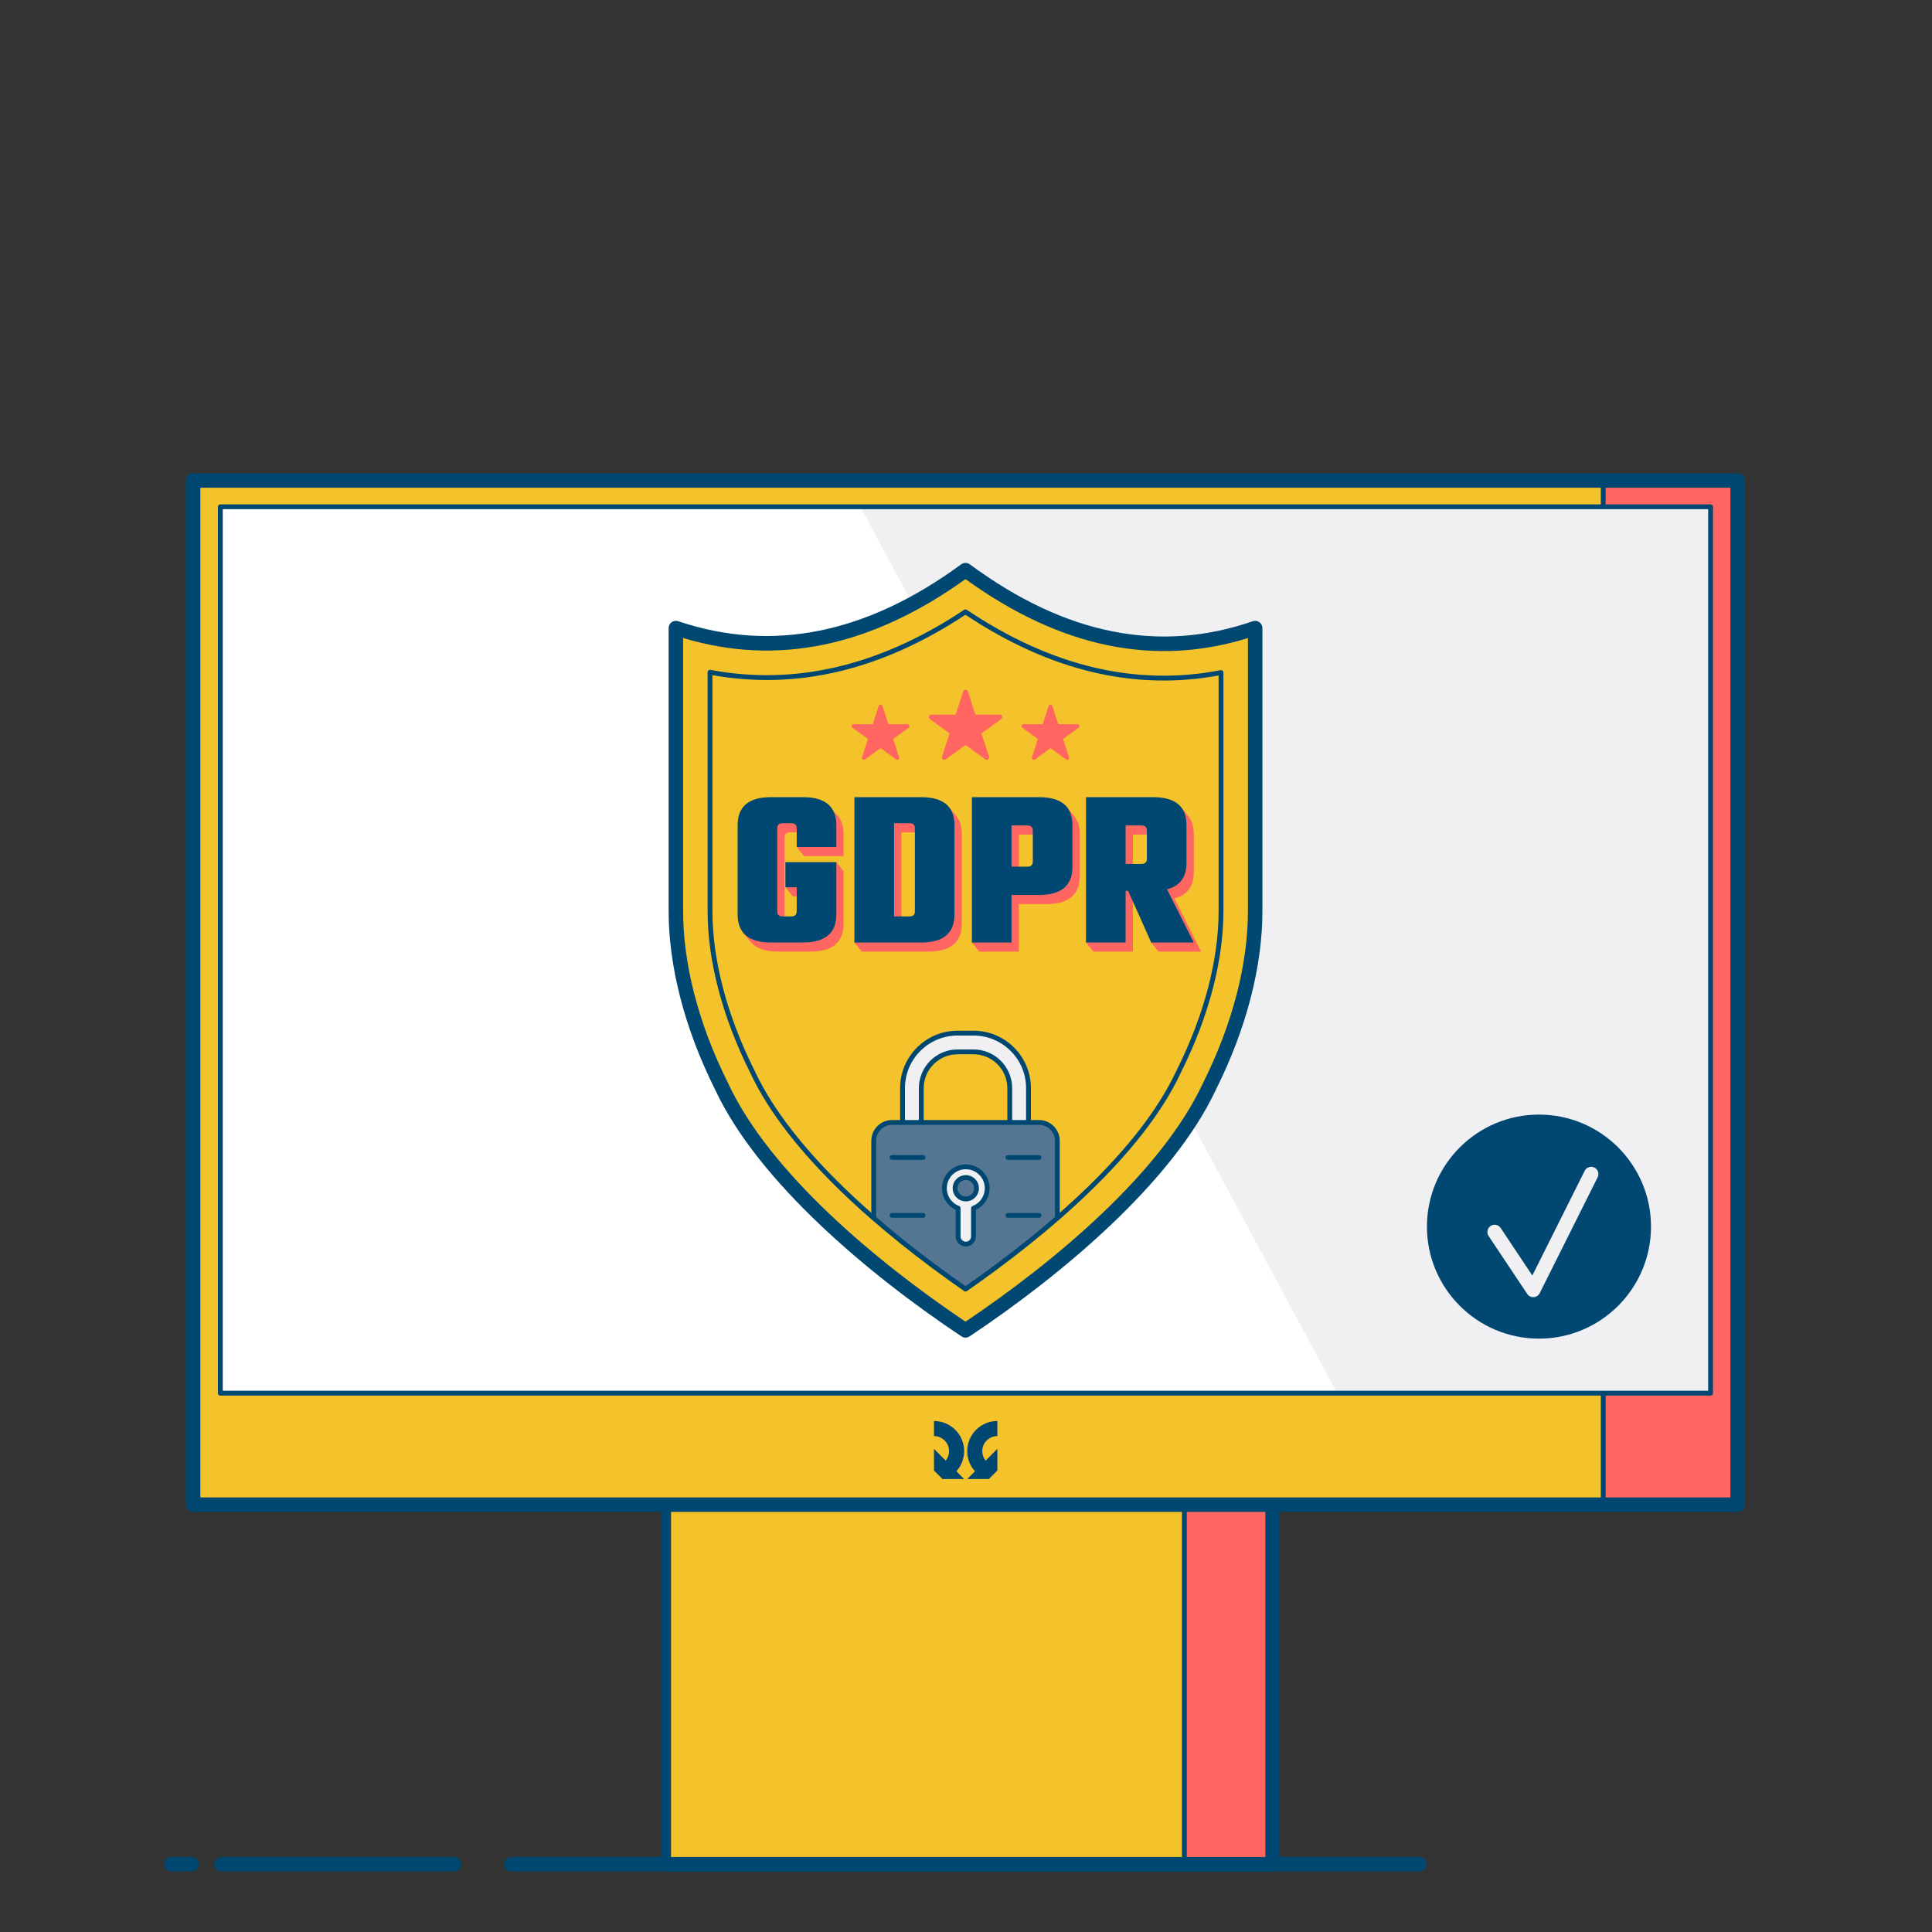 <svg xmlns="http://www.w3.org/2000/svg" xmlns:xlink="http://www.w3.org/1999/xlink" xmlns:serif="http://www.serif.com/" width="100%" height="100%" viewBox="0 0 1000 1000" xml:space="preserve" style="fill-rule:evenodd;clip-rule:evenodd;stroke-linejoin:round;stroke-miterlimit:2;"><rect x="0" y="0" width="1000" height="1000" fill="#333333" stroke="none"/>    <g transform="matrix(0.516,0,0,0.516,9.703,-18.874)">        <g transform="matrix(1,0,0,1,124.287,0)">            <g transform="matrix(0.657,0,0,1.29,504.037,932.888)">                <rect x="35.849" y="143.357" width="922.188" height="611.513" style="fill:rgb(255,102,98);"></rect>            </g>            <g transform="matrix(0.657,0,0,1.29,504.037,932.888)">                <path d="M969.092,143.357C969.092,140.248 964.143,137.727 958.037,137.727L35.849,137.727C29.744,137.727 24.794,140.248 24.794,143.357L24.794,754.87C24.794,757.979 29.744,760.499 35.849,760.499L958.037,760.499C964.143,760.499 969.092,757.979 969.092,754.87L969.092,143.357ZM946.982,148.986L946.982,749.24C946.982,749.24 46.904,749.24 46.904,749.24C46.904,691.436 46.904,206.79 46.904,148.986C46.904,148.986 946.982,148.986 946.982,148.986L946.982,148.986Z" style="fill:rgb(0,72,114);"></path>            </g>            <g transform="matrix(0.561,0,0,1.29,507.477,932.888)">                <rect x="35.849" y="143.357" width="922.188" height="611.513" style="fill:rgb(244,194,42);"></rect>            </g>            <g transform="matrix(0.561,0,0,1.29,507.477,932.888)">                <path d="M962.352,143.357C962.352,142.32 960.42,141.48 958.037,141.48L35.849,141.48C33.466,141.48 31.534,142.32 31.534,143.357L31.534,754.87C31.534,755.906 33.466,756.746 35.849,756.746L958.037,756.746C960.42,756.746 962.352,755.906 962.352,754.87L962.352,143.357ZM953.722,145.233L953.722,752.993C953.722,752.993 40.164,752.993 40.164,752.993C40.164,752.993 40.164,145.233 40.164,145.233C108.035,145.233 953.722,145.233 953.722,145.233L953.722,145.233Z" style="fill:rgb(0,72,114);"></path>            </g>            <g transform="matrix(1.68,0,0,1.68,-9.592,277.705)">                <rect x="35.849" y="143.357" width="922.188" height="611.513" style="fill:rgb(255,102,98);"></rect>                <clipPath id="_clip1">                    <rect x="35.849" y="143.357" width="922.188" height="611.513"></rect>                </clipPath>                <g clip-path="url(#_clip1)">                    <g transform="matrix(0.918,-1.13468e-15,1.23429e-16,-1.108,-1.681,913.677)">                        <rect x="35.849" y="143.357" width="922.188" height="611.513" style="fill:rgb(244,194,42);"></rect>                    </g>                    <g transform="matrix(0.918,-1.13468e-15,1.23429e-16,-1.108,-1.681,913.677)">                        <path d="M958.037,142.056C958.904,142.056 959.606,142.638 959.606,143.357L959.606,754.87C959.606,755.588 958.904,756.171 958.037,756.171L35.849,756.171C34.983,756.171 34.28,755.588 34.28,754.87L34.28,143.357C34.28,142.638 34.983,142.056 35.849,142.056L958.037,142.056ZM956.468,144.657L37.418,144.657C37.418,144.657 37.418,753.569 37.418,753.569C37.418,753.569 956.468,753.569 956.468,753.569L956.468,144.657Z" style="fill:rgb(0,72,114);"></path>                    </g>                </g>            </g>            <g transform="matrix(1.68,0,0,1.68,-9.592,277.705)">                <path d="M962.36,143.357C962.36,140.969 960.425,139.034 958.037,139.034L35.849,139.034C33.462,139.034 31.526,140.969 31.526,143.357L31.526,754.87C31.526,757.257 33.462,759.193 35.849,759.193L958.037,759.193C960.425,759.193 962.36,757.257 962.36,754.87L962.36,143.357ZM953.714,147.68L953.714,750.547C953.714,750.547 40.172,750.547 40.172,750.547C40.172,750.547 40.172,202.027 40.172,147.68C40.172,147.68 953.714,147.68 953.714,147.68L953.714,147.68Z" style="fill:rgb(0,72,114);"></path>            </g>            <g transform="matrix(1.621,0,0,1.454,19.803,336.479)">                <rect x="35.849" y="143.357" width="922.188" height="611.513" style="fill:rgb(240,240,243);"></rect>                <clipPath id="_clip2">                    <rect x="35.849" y="143.357" width="922.188" height="611.513"></rect>                </clipPath>                <g clip-path="url(#_clip2)">                    <g transform="matrix(1.036,0,0,1.155,-18.132,-35.791)">                        <path d="M392.82,77.839L744.057,730.784L-59.475,700.316L0,61.817L392.82,77.839Z" style="fill:white;"></path>                    </g>                </g>            </g>            <g transform="matrix(1.621,0,0,1.454,19.803,336.479)">                <path d="M959.531,143.357C959.531,142.437 958.862,141.692 958.037,141.692L35.849,141.692C35.024,141.692 34.356,142.437 34.356,143.357L34.356,754.87C34.356,755.789 35.024,756.535 35.849,756.535L958.037,756.535C958.862,756.535 959.531,755.789 959.531,754.87L959.531,143.357ZM956.544,145.022L956.544,753.205C956.544,753.205 78.501,753.205 37.343,753.205C37.343,719.312 37.343,178.915 37.343,145.022C77.548,145.022 916.338,145.022 956.544,145.022L956.544,145.022Z" style="fill:rgb(0,72,114);"></path>            </g>            <g transform="matrix(0.303,0,0,0.303,717.482,872.501)">                <path d="M326.07,2111.99C342.487,2093.72 351.634,2069.98 351.634,2045.29C351.634,1990.17 306.95,1945.49 251.831,1945.49L251.831,1995.39C279.391,1995.39 301.732,2017.73 301.732,2045.29C301.732,2056.74 297.8,2067.78 290.683,2076.61L251.831,2037.76L251.831,2109.44L279.948,2137.56L351.634,2137.56L326.07,2111.99ZM433.517,2137.56L361.831,2137.56L387.395,2111.99C370.978,2093.72 361.831,2069.98 361.831,2045.29C361.831,1990.17 406.514,1945.49 461.634,1945.49L461.634,1995.39C434.074,1995.39 411.732,2017.73 411.732,2045.29C411.732,2056.74 415.665,2067.78 422.781,2076.61L461.634,2037.76L461.634,2109.44L433.517,2137.56Z" style="fill:rgb(0,72,114);"></path>            </g>        </g>        <g transform="matrix(1.68,0,0,1.68,92.084,277.705)">            <path d="M239.254,973.89L781.546,973.89C783.931,973.89 785.868,971.953 785.868,969.567C785.868,967.182 783.931,965.245 781.546,965.245L239.254,965.245C236.868,965.245 234.931,967.182 234.931,969.567C234.931,971.953 236.868,973.89 239.254,973.89Z" style="fill:rgb(0,72,114);"></path>        </g>        <g transform="matrix(1.68,0,0,1.68,-248.83,277.705)">            <path d="M239.254,973.89L251.27,973.89C253.656,973.89 255.593,971.953 255.593,969.567C255.593,967.182 253.656,965.245 251.27,965.245L239.254,965.245C236.868,965.245 234.931,967.182 234.931,969.567C234.931,971.953 236.868,973.89 239.254,973.89Z" style="fill:rgb(0,72,114);"></path>        </g>        <g transform="matrix(1.68,0,0,1.68,-198.468,277.705)">            <path d="M239.254,973.89L378.075,973.89C380.461,973.89 382.398,971.953 382.398,969.567C382.398,967.182 380.461,965.245 378.075,965.245L239.254,965.245C236.868,965.245 234.931,967.182 234.931,969.567C234.931,971.953 236.868,973.89 239.254,973.89Z" style="fill:rgb(0,72,114);"></path>        </g>        <g transform="matrix(1,0,0,1,0,19.37)">            <g transform="matrix(1.937,0,0,1.937,-18.794,55.93)">                <path d="M350,451.439L350,305.259C399.811,322.024 449.811,312.076 500,275.259C550.432,312.511 600.431,322.418 650,305.259L650,451.439C650.073,479.163 642.178,510.894 626.315,542.626C604.21,590.006 547.368,637.386 500,668.972C452.631,637.386 395.789,590.006 373.684,542.626C357.822,510.894 349.927,479.163 350,451.439Z" style="fill:rgb(244,194,42);"></path>                <clipPath id="_clip3">                    <path d="M350,451.439L350,305.259C399.811,322.024 449.811,312.076 500,275.259C550.432,312.511 600.431,322.418 650,305.259L650,451.439C650.073,479.163 642.178,510.894 626.315,542.626C604.21,590.006 547.368,637.386 500,668.972C452.631,637.386 395.789,590.006 373.684,542.626C357.822,510.894 349.927,479.163 350,451.439Z"></path>                </clipPath>                <g clip-path="url(#_clip3)">                    <path d="M367.688,451.486C367.688,451.47 367.688,451.455 367.688,451.439L367.688,328.142C411.631,336.405 455.768,326.239 499.963,296.861C544.35,326.593 588.515,336.774 632.312,328.305C632.312,369.486 632.312,451.439 632.312,451.439C632.312,451.455 632.312,451.47 632.312,451.486C632.379,476.805 624.982,505.737 610.494,534.717C610.423,534.86 610.354,535.003 610.286,535.148C590.864,576.777 542.679,617.966 500,647.581C457.32,617.966 409.135,576.777 389.713,535.148C389.645,535.004 389.576,534.86 389.505,534.718C375.018,505.737 367.621,476.806 367.688,451.486Z" style="fill:rgb(244,194,42);"></path>                    <clipPath id="_clip4">                        <path d="M367.688,451.486C367.688,451.47 367.688,451.455 367.688,451.439L367.688,328.142C411.631,336.405 455.768,326.239 499.963,296.861C544.35,326.593 588.515,336.774 632.312,328.305C632.312,369.486 632.312,451.439 632.312,451.439C632.312,451.455 632.312,451.47 632.312,451.486C632.379,476.805 624.982,505.737 610.494,534.717C610.423,534.86 610.354,535.003 610.286,535.148C590.864,576.777 542.679,617.966 500,647.581C457.32,617.966 409.135,576.777 389.713,535.148C389.645,535.004 389.576,534.86 389.505,534.718C375.018,505.737 367.621,476.806 367.688,451.486Z"></path>                    </clipPath>                    <g clip-path="url(#_clip4)">                        <g transform="matrix(1,0,0,1,-5.673,7)">                            <path d="M482.765,559.085L482.765,536.542C482.765,526.152 491.188,517.729 501.578,517.729C504.29,517.729 507.055,517.729 509.767,517.729C520.158,517.729 528.581,526.152 528.581,536.542L528.581,559.085L538.289,559.085L538.289,536.542C538.289,520.79 525.52,508.02 509.767,508.02C507.055,508.02 504.29,508.02 501.578,508.02C485.826,508.02 473.056,520.79 473.056,536.542L473.056,559.085L482.765,559.085Z" style="fill:rgb(240,240,243);"></path>                        </g>                        <g transform="matrix(1,0,0,1,-5.673,7)">                            <path d="M482.765,560.335C483.455,560.335 484.015,559.775 484.015,559.085L484.015,536.542C484.015,526.842 491.878,518.979 501.578,518.979C504.29,518.979 507.055,518.979 509.767,518.979C519.467,518.979 527.331,526.842 527.331,536.542C527.331,536.542 527.331,559.085 527.331,559.085C527.331,559.775 527.89,560.335 528.581,560.335L538.289,560.335C538.98,560.335 539.539,559.775 539.539,559.085L539.539,536.542C539.539,520.1 526.21,506.77 509.767,506.77C507.055,506.77 504.29,506.77 501.578,506.77C485.135,506.77 471.806,520.1 471.806,536.542C471.806,536.542 471.806,559.085 471.806,559.085C471.806,559.775 472.366,560.335 473.056,560.335L482.765,560.335ZM481.515,557.835L474.306,557.835C474.306,557.835 474.306,536.542 474.306,536.542C474.306,521.48 486.516,509.27 501.578,509.27C504.29,509.27 507.055,509.27 509.767,509.27C524.829,509.27 537.039,521.48 537.039,536.542C537.039,536.542 537.039,557.835 537.039,557.835C537.039,557.835 529.831,557.835 529.831,557.835L529.831,536.542C529.831,525.462 520.848,516.479 509.767,516.479C507.055,516.479 504.29,516.479 501.578,516.479C490.497,516.479 481.515,525.462 481.515,536.542L481.515,557.835Z" style="fill:rgb(0,72,114);"></path>                        </g>                        <g transform="matrix(1,0,0,1.292,-0.417,-186.429)">                            <path d="M547.962,586.092C547.962,582.022 543.692,578.718 538.432,578.718L462.402,578.718C457.143,578.718 452.873,582.022 452.873,586.092L452.873,657.376C452.873,661.446 457.143,664.75 462.402,664.75L538.432,664.75C543.692,664.75 547.962,661.446 547.962,657.376L547.962,586.092Z" style="fill:rgb(84,118,147);"></path>                        </g>                        <g transform="matrix(1,0,0,1.292,-0.417,-186.429)">                            <path d="M549.212,586.092C549.212,581.488 544.382,577.75 538.432,577.75C538.432,577.75 462.402,577.75 462.402,577.75C456.453,577.75 451.623,581.488 451.623,586.092C451.623,586.092 451.623,657.376 451.623,657.376C451.623,661.98 456.453,665.718 462.402,665.718L538.432,665.718C544.382,665.718 549.212,661.98 549.212,657.376C549.212,657.376 549.212,586.092 549.212,586.092ZM546.712,586.092L546.712,657.376C546.712,660.912 543.002,663.783 538.432,663.783C538.432,663.783 462.402,663.783 462.402,663.783C457.833,663.783 454.123,660.912 454.123,657.376L454.123,586.092C454.123,582.556 457.833,579.685 462.402,579.685L538.432,579.685C543.002,579.685 546.712,582.556 546.712,586.092Z" style="fill:rgb(0,72,114);"></path>                        </g>                        <g transform="matrix(1,0,0,1,-0.395,9)">                            <path d="M462.339,601.657L478.451,601.657C479.141,601.657 479.701,601.097 479.701,600.407C479.701,599.717 479.141,599.157 478.451,599.157L462.339,599.157C461.649,599.157 461.089,599.717 461.089,600.407C461.089,601.097 461.649,601.657 462.339,601.657ZM522.339,601.657L538.451,601.657C539.141,601.657 539.701,601.097 539.701,600.407C539.701,599.717 539.141,599.157 538.451,599.157L522.339,599.157C521.649,599.157 521.089,599.717 521.089,600.407C521.089,601.097 521.649,601.657 522.339,601.657ZM462.339,571.657L478.451,571.657C479.141,571.657 479.701,571.097 479.701,570.407C479.701,569.717 479.141,569.157 478.451,569.157L462.339,569.157C461.649,569.157 461.089,569.717 461.089,570.407C461.089,571.097 461.649,571.657 462.339,571.657ZM522.339,571.657L538.451,571.657C539.141,571.657 539.701,571.097 539.701,570.407C539.701,569.717 539.141,569.157 538.451,569.157L522.339,569.157C521.649,569.157 521.089,569.717 521.089,570.407C521.089,571.097 521.649,571.657 522.339,571.657Z" style="fill:rgb(0,72,114);"></path>                        </g>                        <g transform="matrix(0.622,0,0,0.622,186.734,276.901)">                            <path d="M497.506,528.643C490.806,526.077 486.044,519.582 486.044,511.984C486.044,502.142 494.035,494.151 503.877,494.151C513.719,494.151 521.71,502.142 521.71,511.984C521.71,519.582 516.948,526.077 510.248,528.643C510.265,528.833 510.274,529.026 510.274,529.22L510.274,552.093C510.274,555.623 507.407,558.49 503.877,558.49C500.347,558.49 497.48,555.623 497.48,552.093L497.48,529.22C497.48,529.026 497.489,528.833 497.506,528.643ZM503.877,503.067C508.798,503.067 512.793,507.063 512.793,511.984C512.793,516.905 508.798,520.9 503.877,520.9C498.956,520.9 494.961,516.905 494.961,511.984C494.961,507.063 498.956,503.067 503.877,503.067Z" style="fill:rgb(240,240,243);"></path>                        </g>                        <g transform="matrix(0.622,0,0,0.622,186.734,276.901)">                            <path d="M495.47,529.96L495.47,552.093C495.47,556.733 499.237,560.5 503.877,560.5C508.517,560.5 512.284,556.733 512.284,552.093L512.284,529.96C519.039,526.794 523.721,519.931 523.721,511.984C523.721,501.032 514.829,492.14 503.877,492.14C492.925,492.14 484.033,501.032 484.033,511.984C484.033,519.931 488.715,526.794 495.47,529.96ZM499.509,528.823C499.589,527.927 499.065,527.087 498.225,526.766C492.281,524.489 488.055,518.726 488.055,511.984C488.055,503.251 495.144,496.162 503.877,496.162C512.61,496.162 519.699,503.251 519.699,511.984C519.699,518.726 515.473,524.489 509.529,526.766C508.689,527.087 508.165,527.927 508.245,528.823C508.257,528.954 508.263,529.086 508.263,529.22L508.263,552.093C508.263,554.514 506.298,556.479 503.877,556.479C501.456,556.479 499.491,554.514 499.491,552.093C499.491,552.093 499.491,529.22 499.491,529.22C499.491,529.086 499.497,528.954 499.509,528.823ZM503.877,501.057C497.846,501.057 492.95,505.953 492.95,511.984C492.95,518.015 497.846,522.911 503.877,522.911C509.908,522.911 514.804,518.015 514.804,511.984C514.804,505.953 509.908,501.057 503.877,501.057ZM503.877,505.078C507.688,505.078 510.783,508.173 510.783,511.984C510.783,515.795 507.688,518.89 503.877,518.89C500.066,518.89 496.971,515.795 496.971,511.984C496.971,508.173 500.066,505.078 503.877,505.078Z" style="fill:rgb(0,72,114);"></path>                        </g>                    </g>                    <path d="M366.438,451.483C366.371,476.972 373.803,506.102 388.387,535.277C388.453,535.409 388.517,535.542 388.58,535.676C408.083,577.478 456.431,618.871 499.287,648.608C499.716,648.906 500.284,648.906 500.712,648.608C543.568,618.871 591.917,577.478 611.419,535.676C611.482,535.542 611.546,535.409 611.613,535.276C626.197,506.102 633.629,476.972 633.562,451.483C633.562,451.468 633.562,451.454 633.562,451.439C633.562,451.439 633.562,369.486 633.562,328.305C633.562,327.932 633.396,327.579 633.108,327.341C632.82,327.104 632.441,327.007 632.075,327.078C588.584,335.487 544.735,325.347 500.658,295.822C500.239,295.541 499.691,295.54 499.271,295.82C455.383,324.995 411.558,335.119 367.919,326.914C367.553,326.845 367.176,326.943 366.89,327.18C366.603,327.418 366.438,327.77 366.438,328.142L366.438,451.439L366.438,451.483ZM368.938,451.489L368.938,451.439C368.938,451.439 368.938,329.642 368.938,329.642C412.466,337.419 456.188,327.262 499.96,298.362C543.922,327.61 587.674,337.786 631.062,329.813C631.062,371.451 631.062,451.439 631.062,451.439C631.062,451.456 631.062,451.472 631.062,451.489C631.129,476.639 623.766,505.373 609.376,534.158C609.3,534.311 609.226,534.465 609.154,534.619C589.919,575.845 542.326,616.604 500,646.059C457.673,616.604 410.08,575.845 390.845,534.619C390.773,534.465 390.699,534.311 390.623,534.159C376.233,505.373 368.871,476.639 368.938,451.489Z" style="fill:rgb(0,72,114);"></path>                </g>            </g>            <g transform="matrix(1.937,0,0,1.937,-18.794,55.93)">                <path d="M346.25,451.435C346.177,479.655 354.17,511.963 370.309,544.263C392.677,592.157 450.031,640.16 497.919,672.092C499.179,672.932 500.82,672.932 502.08,672.092C549.973,640.156 607.335,592.147 629.7,544.242C645.83,511.96 653.823,479.654 653.75,451.435C653.75,451.435 653.75,305.259 653.75,305.259C653.75,304.046 653.163,302.908 652.175,302.204C651.187,301.501 649.92,301.318 648.773,301.715C600.335,318.482 551.509,308.644 502.228,272.243C500.907,271.267 499.105,271.264 497.781,272.235C448.725,308.222 399.883,318.091 351.196,301.705C350.052,301.32 348.792,301.509 347.812,302.214C346.831,302.918 346.25,304.052 346.25,305.259L346.25,451.435ZM353.75,451.449L353.75,310.392C402.314,325.056 451.078,315.022 499.992,279.898C549.137,315.438 597.906,325.444 646.25,310.436L646.25,451.449C646.322,478.663 638.532,509.801 622.961,540.95C622.946,540.98 622.931,541.01 622.917,541.041C601.384,587.194 546.408,633.242 500,664.459C453.591,633.242 398.615,587.194 377.082,541.041C377.068,541.01 377.053,540.98 377.038,540.95C361.467,509.801 353.678,478.663 353.75,451.449Z" style="fill:rgb(0,72,114);"></path>            </g>            <g transform="matrix(0.945,0,0,0.945,52.409,122.375)">                <g transform="matrix(1.937,0,0,1.937,-18.794,36.559)">                    <path d="M379.415,433.966C379.153,432.68 379.021,431.284 379.021,429.776L379.021,380.901C379.021,370.647 385.1,365.519 397.256,365.519L414.871,365.519C427.028,365.519 433.106,370.647 433.106,380.901L433.106,392.81L411.398,392.81L407.398,387.81L411.398,382.514C411.398,380.695 410.364,379.785 408.297,379.785L403.831,379.785C401.763,379.785 400.73,380.695 400.73,382.514L400.73,428.164C400.73,429.983 401.763,430.893 403.831,430.893L408.297,430.893C410.364,430.893 411.398,429.983 411.398,428.164L411.398,414.891L405.195,414.891L401.195,409.891L405.195,401.121L429.106,396.121L433.106,401.121L433.106,429.776C433.106,440.031 427.028,445.158 414.871,445.158L397.256,445.158C390.236,445.158 385.242,443.448 382.276,440.028L382.276,440.028L382.276,440.027C382.081,439.803 381.895,439.572 381.718,439.332L377.9,434.571L379.415,433.966ZM495.03,371.17C496.917,373.618 497.86,376.862 497.86,380.901L497.86,429.776C497.86,440.031 491.781,445.158 479.624,445.158L443.03,445.158L439.03,440.158L443.03,365.519L479.624,365.519C483.873,365.519 487.38,366.146 490.145,367.399L491.072,366.219L495.034,371.167L495.03,371.17ZM559.657,371.167C559.886,371.463 560.101,371.772 560.301,372.091C561.76,374.413 562.489,377.35 562.489,380.901L562.489,403.726C562.489,413.981 556.41,419.108 544.254,419.108L529.12,419.108L529.12,445.158L507.411,445.158L503.411,440.158L507.411,365.519L544.254,365.519C548.374,365.519 551.796,366.108 554.52,367.286L555.299,365.725L559.389,370.833C559.48,370.942 559.569,371.053 559.656,371.166L559.657,371.167L559.657,371.167ZM622.247,371.258C624.088,373.696 625.009,376.91 625.009,380.901L625.009,401.493C625.009,409.35 621.453,414.188 614.341,416.007L628.979,445.158L605.658,445.158L601.658,440.158L593.005,416.875L591.64,416.875L591.64,445.158L569.932,445.158L565.932,440.158L569.932,365.519L606.774,365.519C610.99,365.519 614.475,366.136 617.23,367.37L618.218,366.219L621.847,370.758C621.985,370.921 622.118,371.087 622.246,371.257L622.247,371.258L622.247,371.258ZM476.151,428.164L476.151,382.514C476.151,380.695 475.117,379.785 473.05,379.785L464.739,379.785L464.739,430.893L473.05,430.893C475.117,430.893 476.151,429.983 476.151,428.164ZM540.78,400.873L540.78,383.754C540.78,381.935 539.747,381.025 537.679,381.025L529.12,381.025L529.12,403.602L537.679,403.602C539.747,403.602 540.78,402.692 540.78,400.873ZM600.2,381.025L591.64,381.025L591.64,402.114L600.2,402.114C602.267,402.114 603.301,401.204 603.301,399.384L603.301,383.754C603.301,381.935 602.267,381.025 600.2,381.025Z" style="fill:rgb(255,102,98);fill-rule:nonzero;"></path>                </g>                <g transform="matrix(1.937,0,0,1.937,-18.794,36.559)">                    <path d="M429.106,387.81L407.398,387.81L407.398,377.514C407.398,375.695 406.364,374.785 404.297,374.785L399.831,374.785C397.763,374.785 396.73,375.695 396.73,377.514L396.73,423.164C396.73,424.983 397.763,425.893 399.831,425.893L404.297,425.893C406.364,425.893 407.398,424.983 407.398,423.164L407.398,409.891L401.195,409.891L401.195,396.121L429.106,396.121L429.106,424.776C429.106,435.031 423.028,440.158 410.871,440.158L393.256,440.158C381.1,440.158 375.021,435.031 375.021,424.776L375.021,375.901C375.021,365.647 381.1,360.519 393.256,360.519L410.871,360.519C423.028,360.519 429.106,365.647 429.106,375.901L429.106,387.81ZM439.03,360.519L475.624,360.519C487.781,360.519 493.86,365.647 493.86,375.901L493.86,424.776C493.86,435.031 487.781,440.158 475.624,440.158L439.03,440.158L439.03,360.519ZM503.411,360.519L540.254,360.519C552.41,360.519 558.489,365.647 558.489,375.901L558.489,398.726C558.489,408.981 552.41,414.108 540.254,414.108L525.12,414.108L525.12,440.158L503.411,440.158L503.411,360.519ZM587.64,411.875L587.64,440.158L565.932,440.158L565.932,360.519L602.774,360.519C614.931,360.519 621.009,365.647 621.009,375.901L621.009,396.493C621.009,404.35 617.453,409.188 610.341,411.007L624.979,440.158L601.658,440.158L589.005,411.875L587.64,411.875ZM472.151,423.164L472.151,377.514C472.151,375.695 471.117,374.785 469.05,374.785L460.739,374.785L460.739,425.893L469.05,425.893C471.117,425.893 472.151,424.983 472.151,423.164ZM536.78,395.873L536.78,378.754C536.78,376.935 535.747,376.025 533.679,376.025L525.12,376.025L525.12,398.602L533.679,398.602C535.747,398.602 536.78,397.692 536.78,395.873ZM596.2,376.025L587.64,376.025L587.64,397.114L596.2,397.114C598.267,397.114 599.301,396.204 599.301,394.384L599.301,378.754C599.301,376.935 598.267,376.025 596.2,376.025Z" style="fill:rgb(0,72,114);fill-rule:nonzero;"></path>                </g>            </g>            <g transform="matrix(1.937,0,0,1.937,-18.794,36.559)">                <path d="M498.79,348.07C498.961,347.546 499.449,347.191 500,347.191C500.551,347.191 501.039,347.546 501.21,348.07C502.721,352.722 505.112,360.08 505.112,360.08C505.112,360.08 512.849,360.08 517.741,360.08C518.292,360.08 518.781,360.435 518.951,360.959C519.121,361.483 518.935,362.058 518.489,362.381C514.531,365.257 508.272,369.804 508.272,369.804C508.272,369.804 510.663,377.163 512.174,381.815C512.345,382.339 512.158,382.913 511.712,383.237C511.266,383.561 510.663,383.561 510.217,383.237C506.259,380.362 500,375.814 500,375.814C500,375.814 493.741,380.362 489.783,383.237C489.337,383.561 488.734,383.561 488.288,383.237C487.842,382.913 487.655,382.339 487.826,381.815C489.337,377.163 491.728,369.804 491.728,369.804C491.728,369.804 485.469,365.257 481.511,362.381C481.065,362.058 480.879,361.483 481.049,360.959C481.219,360.435 481.708,360.08 482.259,360.08C487.151,360.08 494.888,360.08 494.888,360.08C494.888,360.08 497.279,352.722 498.79,348.07ZM455.046,355.544C455.18,355.13 455.565,354.85 456,354.85C456.435,354.85 456.82,355.13 456.954,355.544C458.147,359.214 460.033,365.019 460.033,365.019C460.033,365.019 466.137,365.019 469.996,365.019C470.431,365.019 470.816,365.299 470.951,365.713C471.085,366.126 470.938,366.579 470.586,366.835C467.464,369.103 462.526,372.691 462.526,372.691C462.526,372.691 464.412,378.496 465.605,382.167C465.739,382.58 465.592,383.033 465.24,383.289C464.888,383.544 464.412,383.544 464.06,383.289C460.938,381.02 456,377.432 456,377.432C456,377.432 451.062,381.02 447.94,383.289C447.588,383.544 447.112,383.544 446.76,383.289C446.408,383.033 446.261,382.58 446.395,382.167C447.588,378.496 449.474,372.691 449.474,372.691C449.474,372.691 444.536,369.103 441.414,366.835C441.062,366.579 440.915,366.126 441.049,365.713C441.184,365.299 441.569,365.019 442.004,365.019C445.863,365.019 451.967,365.019 451.967,365.019C451.967,365.019 453.853,359.214 455.046,355.544ZM543.046,355.544C543.18,355.13 543.565,354.85 544,354.85C544.435,354.85 544.82,355.13 544.954,355.544C546.147,359.214 548.033,365.019 548.033,365.019C548.033,365.019 554.137,365.019 557.996,365.019C558.431,365.019 558.816,365.299 558.951,365.713C559.085,366.126 558.938,366.579 558.586,366.835C555.464,369.103 550.526,372.691 550.526,372.691C550.526,372.691 552.412,378.496 553.605,382.167C553.739,382.58 553.592,383.033 553.24,383.289C552.888,383.544 552.412,383.544 552.06,383.289C548.938,381.02 544,377.432 544,377.432C544,377.432 539.062,381.02 535.94,383.289C535.588,383.544 535.112,383.544 534.76,383.289C534.408,383.033 534.261,382.58 534.395,382.167C535.588,378.496 537.474,372.691 537.474,372.691C537.474,372.691 532.536,369.103 529.414,366.835C529.062,366.579 528.915,366.126 529.049,365.713C529.184,365.299 529.569,365.019 530.004,365.019C533.863,365.019 539.967,365.019 539.967,365.019C539.967,365.019 541.853,359.214 543.046,355.544Z" style="fill:rgb(255,102,98);"></path>            </g>        </g>        <g transform="matrix(1.937,0,0,1.937,-18.794,36.559)">            <path d="M796.969,577.21C828.988,577.21 854.983,603.205 854.983,635.224C854.983,667.242 828.988,693.237 796.969,693.237C764.95,693.237 738.955,667.242 738.955,635.224C738.955,603.205 764.95,577.21 796.969,577.21ZM770.88,640.08L790.88,670.08C791.621,671.192 792.899,671.826 794.233,671.743C795.567,671.66 796.756,670.873 797.354,669.677L827.354,609.677C828.28,607.826 827.528,605.571 825.677,604.646C823.826,603.72 821.571,604.472 820.646,606.323L793.536,660.543C793.536,660.543 777.12,635.92 777.12,635.92C775.972,634.198 773.642,633.732 771.92,634.88C770.198,636.028 769.732,638.358 770.88,640.08Z" style="fill:rgb(0,72,114);"></path>        </g>    </g></svg>